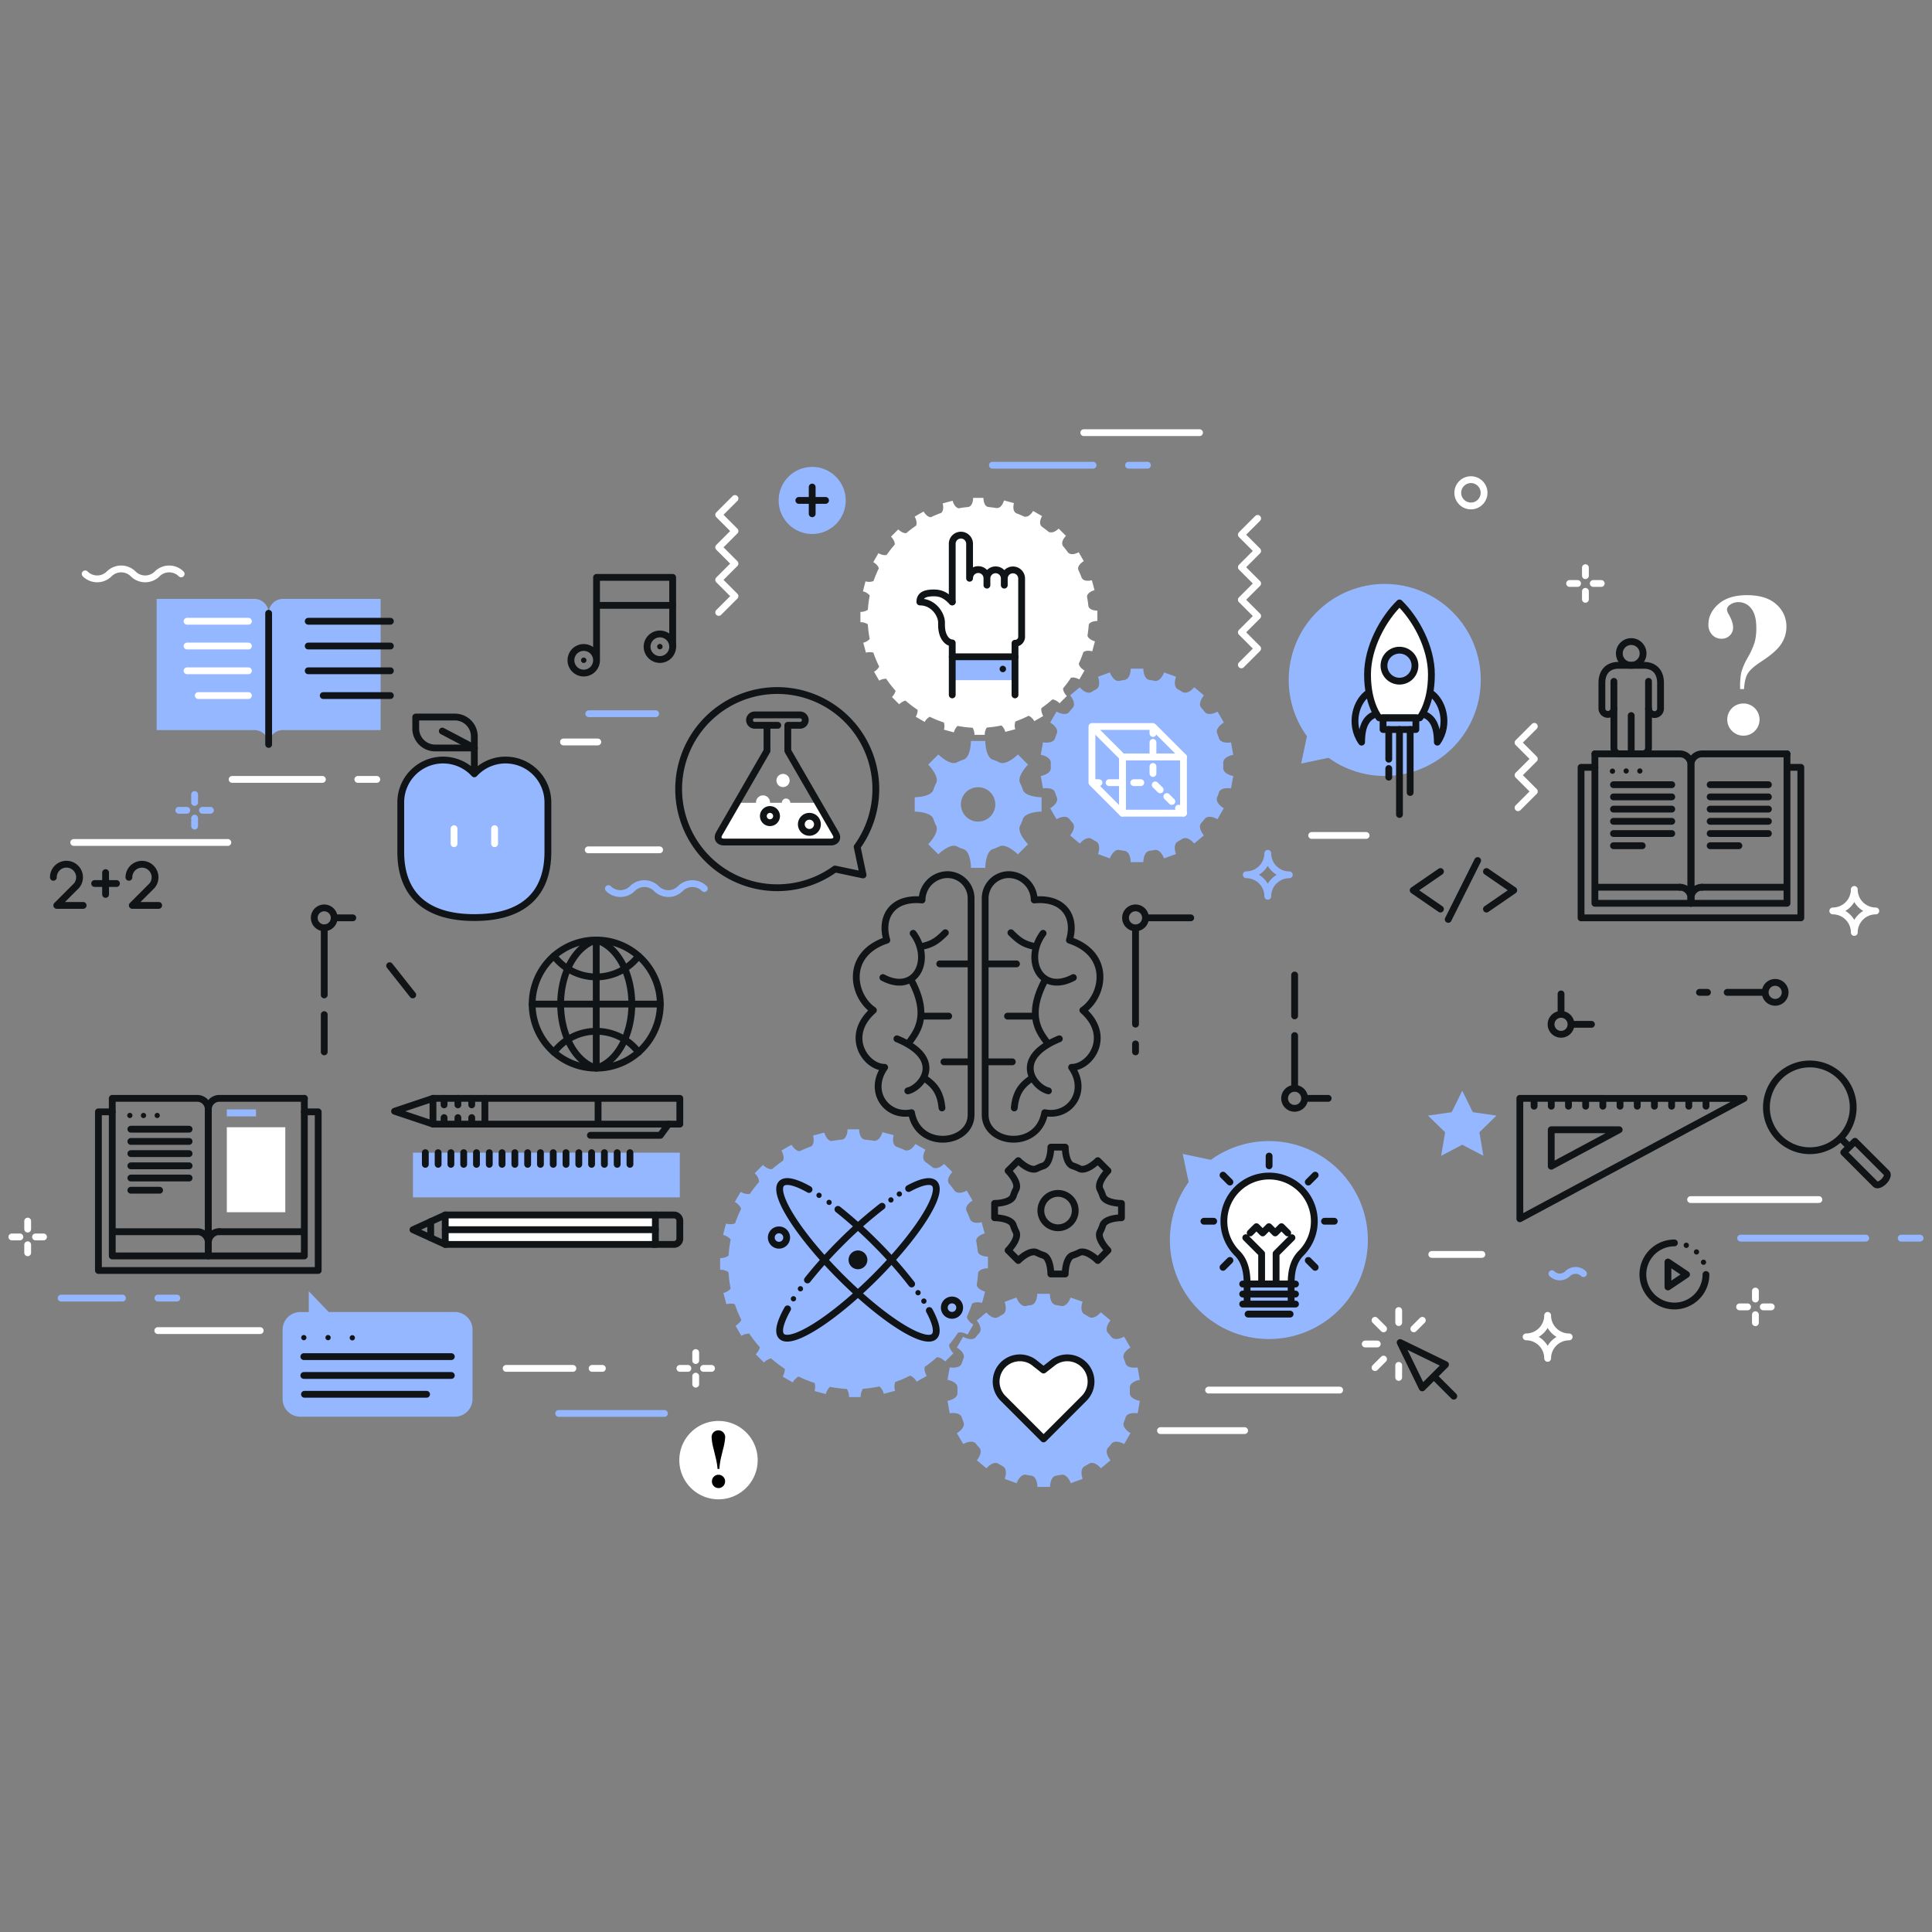 <svg xmlns="http://www.w3.org/2000/svg" width="390" height="390" fill="none"><rect width="100%" height="100%" fill="#808080" stroke="none"/><path stroke="#111416" stroke-linecap="round" stroke-linejoin="round" stroke-width="1.375" d="M231.234 185.279a2.014 2.014 0 1 1-4.028.008 2.014 2.014 0 0 1 4.028-.008ZM229.22 187.291v19.451M229.22 210.727v1.608M231.234 185.279h9.13M67.461 185.279a2.013 2.013 0 0 1-3.434 1.423 2.015 2.015 0 0 1-.436-2.193 2.013 2.013 0 0 1 3.87.77ZM65.45 187.291v13.546M65.45 204.818v7.517M78.653 194.941l4.664 5.896M67.46 185.279h3.755M358.342 202.332a2.013 2.013 0 0 1-1.973-2.404 2.008 2.008 0 0 1 2.743-1.466 2.018 2.018 0 0 1 1.242 1.858 2.012 2.012 0 0 1-2.012 2.012ZM356.327 200.32h-7.67M344.676 200.32h-1.613M313.105 206.775a2.013 2.013 0 0 1 3.435-1.423 2.012 2.012 0 1 1-3.435 1.423ZM315.117 204.763v-4.131M317.129 206.775h4.131M263.351 221.718a2.008 2.008 0 0 0-1.242-1.864 2.011 2.011 0 0 0-2.198.436 2.012 2.012 0 0 0 1.429 3.44 2.012 2.012 0 0 0 2.011-2.012ZM261.339 219.706V209.05M261.339 205.068v-8.248M263.351 221.718h4.758M344.37 257.27a6.361 6.361 0 0 1-3.932 5.879 6.358 6.358 0 0 1-6.936-1.38 6.37 6.37 0 0 1-1.381-6.937A6.364 6.364 0 0 1 338 250.9"/><path stroke="#111416" stroke-linecap="round" stroke-linejoin="round" stroke-width="1.375" d="M336.697 254.751v5.041l3.754-2.522-3.754-2.519Z"/><path fill="#111416" d="M342.986 252.723a.529.529 0 0 1-.899.373.525.525 0 0 1-.114-.574.522.522 0 0 1 .486-.325.519.519 0 0 1 .487.324.52.52 0 0 1 .04.202Zm1.417 2.077a.529.529 0 0 1-.63.516.518.518 0 0 1-.269-.144.519.519 0 0 1-.114-.573.523.523 0 0 1 .857-.17.528.528 0 0 1 .156.371Zm-3.478-3.425a.525.525 0 0 1-1.043.102.527.527 0 1 1 1.043-.102Z"/><path stroke="#111416" stroke-linecap="round" stroke-linejoin="round" stroke-width="1.375" d="M306.8 221.718v24.307l45.263-24.29-45.263-.017Zm6.337 13.699v-7.361h13.715l-13.715 7.361ZM309.677 221.718v1.583M313.147 221.718v1.583M316.618 221.718v1.583M320.086 221.718v1.583M323.558 221.718v1.583M327.028 221.718v1.583M330.499 221.718v1.583M333.967 221.718v1.583M337.438 221.718v1.583M340.909 221.718v1.583M344.38 221.718v1.583M170.973 145.226a19.9 19.9 0 0 0-29.933 2.045 19.91 19.91 0 0 0-1.708 21.385 19.905 19.905 0 0 0 29.23 6.769l5.658 1.193-1.193-5.668a19.901 19.901 0 0 0-2.054-25.724Z"/><path fill="#95B7FF" d="M242.011 264.449a19.98 19.98 0 0 0 34.047-12.537 19.982 19.982 0 0 0-31.626-17.782l-5.684-1.196 1.199 5.681a19.983 19.983 0 0 0 2.064 25.834Zm51.22-113.49a19.38 19.38 0 0 0 4.482-20.404 19.382 19.382 0 1 0-33.894 18.058l-1.161 5.525 5.525-1.164a19.384 19.384 0 0 0 25.048-2.015Z"/><path fill="#fff" d="m168.675 168.252-3.575-6.204h-5.571a.85.85 0 0 0-1.453-.602.85.85 0 0 0-.25.602h-2.385a1.424 1.424 0 0 0-.39-1.045 1.408 1.408 0 0 0-2.051 0 1.403 1.403 0 0 0-.39 1.045h-3.832l-3.575 6.204c-.546.949-.097 1.723.998 1.723h21.473c1.085 0 1.534-.774 1.001-1.723Z"/><path stroke="#111416" stroke-linecap="round" stroke-linejoin="round" stroke-width="1.375" d="M154.827 151.57v-5.158h-2.477a1.049 1.049 0 1 1 0-2.099h9.155c.279 0 .546.111.743.307a1.054 1.054 0 0 1 0 1.485 1.05 1.05 0 0 1-.743.307h-2.476v5.158l9.646 16.682c.549.949.101 1.723-.995 1.723h-21.489c-1.095 0-1.543-.774-.997-1.723l9.633-16.682ZM154.827 146.412h2.174"/><path stroke="#111416" stroke-linecap="round" stroke-linejoin="round" stroke-width="1.375" d="M161.76 166.4c0-.321.095-.636.273-.903a1.63 1.63 0 0 1 2.501-.246 1.623 1.623 0 0 1-1.149 2.774 1.627 1.627 0 0 1-1.625-1.625Zm-7.667-1.625a1.332 1.332 0 1 1 2.663 0 1.332 1.332 0 0 1-2.663 0Z"/><path fill="#fff" d="M158.015 158.883a1.33 1.33 0 1 0 0-2.658 1.33 1.33 0 0 0 0 2.658Z"/><path fill="#fff" stroke="#111416" stroke-linecap="round" stroke-linejoin="round" stroke-width="1.375" d="M260.63 259.2c0-2.44.407-4.618 2.009-6.22a9.126 9.126 0 1 0-12.903 0c1.603 1.602 2.009 3.78 2.009 6.22h8.885Z"/><path stroke="#111416" stroke-linecap="round" stroke-linejoin="round" stroke-width="1.375" d="M261.515 259.2h-10.663M261.515 261.222h-10.663M261.515 263.243h-10.663M251.738 263.243V259.2M260.631 263.243V259.2M254.674 253.048v6.152M254.674 253.048l-3.201-3.201M257.596 253.048v6.152M257.596 253.048l3.201-3.201M252.366 248.885l1.261-1.264 1.264 1.264 1.261-1.264 1.265 1.264 1.261-1.264 1.264 1.264M251.94 265.268h8.489M256.185 235.339v-1.973M267.368 246.526h1.976M245.001 246.526h-1.976M248.277 238.615l-1.397-1.394M264.092 238.615l1.397-1.394M264.092 254.433l1.397 1.397M248.277 254.433l-1.397 1.397"/><path fill="#fff" d="M352.053 139.1h-.777c-.053-1.114.017-2.23.212-3.328.31-1.063.754-2.083 1.319-3.036a16.129 16.129 0 0 0 1.401-3.107c.24-.945.349-1.92.325-2.895 0-1.779-.35-3.089-1.05-3.93A3.15 3.15 0 0 0 351 121.55a2.905 2.905 0 0 0-1.833.578 1.21 1.21 0 0 0-.388.395 1.21 1.21 0 0 0-.174.525c.05.357.18.698.38.998.575 1.024.861 1.898.861 2.616a2.189 2.189 0 0 1-.669 1.625 2.272 2.272 0 0 1-1.671.65 2.479 2.479 0 0 1-1.023-.195 2.483 2.483 0 0 1-.855-.595 2.876 2.876 0 0 1-.761-2.089c0-1.573.683-2.952 2.048-4.138 1.365-1.185 3.274-1.777 5.726-1.777 2.6 0 4.579.617 5.935 1.852a5.849 5.849 0 0 1 2.038 4.482 6.32 6.32 0 0 1-1.053 3.52c-.702 1.083-2.06 2.275-4.073 3.575-1.347.884-2.234 1.669-2.661 2.356-.427.687-.685 1.744-.774 3.172Zm-.162 2.909a3.25 3.25 0 1 1-.919 6.353 3.248 3.248 0 0 1-1.356-.828 3.162 3.162 0 0 1-.943-2.295 3.224 3.224 0 0 1 .952-2.291 3.229 3.229 0 0 1 2.298-.933l-.032-.006Z"/><path stroke="#111416" stroke-linecap="round" stroke-linejoin="round" stroke-width="1.375" d="m282.637 271.008 4.455 9.158 4.703-4.703-9.158-4.455ZM289.442 277.813l4.024 4.024"/><path stroke="#fff" stroke-linecap="round" stroke-linejoin="round" stroke-width="1.375" d="M282.344 266.978v-2.431M285.396 268.245l1.722-1.722M279.289 268.245l-1.723-1.722M278.021 271.3h-2.434M279.289 274.352l-1.723 1.722M282.344 275.62v2.434"/><path stroke="#111416" stroke-linecap="round" stroke-linejoin="round" stroke-width="1.375" d="M288.639 139.795c2.548 1.495 4.112 6.338 1.505 10.02 0-3.682-1.232-5.2-3.009-5.704m-10.768-4.316c-2.551 1.495-4.111 6.338-1.508 10.02 0-3.682 1.232-5.2 3.013-5.704"/><path fill="#fff" stroke="#111416" stroke-linecap="round" stroke-linejoin="round" stroke-width="1.375" d="M282.503 121.712c-3.25 3.166-6.451 8.892-6.451 14.46 0 6.022 2.356 8.736 2.356 8.736h8.19s2.353-2.714 2.353-8.736c0-5.568-3.185-11.294-6.448-14.46Z"/><path fill="#95B7FF" stroke="#111416" stroke-linecap="round" stroke-linejoin="round" stroke-width="1.375" d="M279.377 134.374a3.126 3.126 0 1 1 6.252 0 3.126 3.126 0 0 1-6.252 0Z"/><path stroke="#111416" stroke-linecap="round" stroke-linejoin="round" stroke-width="1.375" d="M285.815 144.908h-6.624v2.353h6.624v-2.353Z"/><path stroke="#111416" stroke-linecap="round" stroke-width="1.375" d="M280.342 153.254v-5.993M280.342 156.884v-1.749M282.503 164.417v-17.156M284.661 159.978v-12.717"/><path stroke="#111416" stroke-linecap="round" stroke-linejoin="round" stroke-width="1.375" d="M10.774 177.096a2.64 2.64 0 0 1 2.285-2.623 2.652 2.652 0 0 1 2.904 1.914 2.644 2.644 0 0 1-.505 2.383l-3.998 3.997h5.324m9.24-5.671a2.638 2.638 0 1 1 4.68 1.674l-3.998 3.997h5.323M21.314 180.55v-4.4M19.11 178.35h4.404"/><path fill="#95B7FF" d="m295.175 231.078-4.267 2.243.815-4.752-3.454-3.367 4.774-.692 2.132-4.326 2.135 4.326 4.771.692-3.451 3.367.815 4.752-4.27-2.243Z"/><path stroke="#111416" stroke-linecap="round" stroke-linejoin="round" stroke-width="1.375" d="m372.187 232.641 6.409 6.409c.325.325 1.066.056 1.69-.568.624-.624.881-1.382.569-1.69l-6.409-6.409-2.259 2.258Zm-13.039-2.918a8.753 8.753 0 0 1 6.19-14.948 8.758 8.758 0 0 1 8.586 10.465 8.75 8.75 0 0 1-2.397 4.483 8.744 8.744 0 0 1-9.54 1.899 8.744 8.744 0 0 1-2.839-1.899ZM373.318 231.51l-1.791-1.787M292.345 185.591l5.941-11.879M290.777 183.508l-5.508-3.79 5.508-3.789M300.06 175.929l5.512 3.789-5.512 3.79M117.836 135.866a2.583 2.583 0 1 0 0-5.167 2.583 2.583 0 0 0 0 5.167ZM120.419 133.283v-16.731M135.788 116.552h-15.369v5.648h15.369v-5.648Z"/><path fill="#111416" d="M117.835 133.828a.545.545 0 1 0 .001-1.09.545.545 0 0 0-.001 1.09Z"/><path stroke="#111416" stroke-linecap="round" stroke-linejoin="round" stroke-width="1.375" d="M130.621 130.53a2.585 2.585 0 0 1 5.119-.482 2.585 2.585 0 0 1-2.535 3.082 2.6 2.6 0 0 1-2.584-2.6Z"/><path fill="#111416" d="M133.205 131.076a.546.546 0 1 0 0-1.092.546.546 0 0 0 0 1.092Z"/><path stroke="#111416" stroke-linecap="round" stroke-linejoin="round" stroke-width="1.375" d="M135.788 130.53v-8.327"/><path fill="#95B7FF" d="M110.598 161.977v9.99c0 8.626-5.112 13.257-14.85 13.257-9.736 0-14.849-4.631-14.849-13.257v-9.99a8.54 8.54 0 0 1 14.85-5.769 8.538 8.538 0 0 1 13.36.939 8.544 8.544 0 0 1 1.489 4.83Z"/><path stroke="#111416" stroke-linecap="round" stroke-linejoin="round" stroke-width="1.375" d="M110.598 161.977v9.99c0 8.626-5.112 13.257-14.85 13.257-9.736 0-14.849-4.631-14.849-13.257v-9.99a8.54 8.54 0 0 1 14.85-5.769 8.538 8.538 0 0 1 13.36.939 8.544 8.544 0 0 1 1.489 4.83ZM95.748 156.208v-5.22"/><path stroke="#fff" stroke-linecap="round" stroke-linejoin="round" stroke-width="1.375" d="M99.84 167.281v3.035M91.653 167.281v3.035"/><path stroke="#111416" stroke-linecap="round" stroke-linejoin="round" stroke-width="1.375" d="M91.82 144.742a3.936 3.936 0 0 1 2.778 1.149 3.914 3.914 0 0 1 1.15 2.777v2.32h-7.897a3.93 3.93 0 0 1-3.93-3.926v-2.32h7.898Z"/><path stroke="#111416" stroke-linecap="round" stroke-width="1.375" d="m89.281 147.573 6.468 3.415"/><path fill="#95B7FF" d="M57.115 120.9h19.721v26.478h-19.72a2.887 2.887 0 0 0-2.886 2.886v-26.468a2.882 2.882 0 0 1 2.886-2.896Z"/><path fill="#95B7FF" d="M51.35 120.9H31.623v26.478H51.35a2.89 2.89 0 0 1 2.886 2.886v-26.468a2.892 2.892 0 0 0-.841-2.047 2.876 2.876 0 0 0-2.045-.849Z"/><path stroke="#111416" stroke-linecap="round" stroke-width="1.375" d="M54.23 123.796v26.481M78.807 125.408H62.219M78.807 130.409H62.219M78.807 135.408H62.219M78.806 140.41H65.247"/><path stroke="#fff" stroke-linecap="round" stroke-width="1.375" d="M50.151 125.408H37.759M50.151 130.409H37.759M50.151 135.408H37.759M50.151 140.41H40.024"/><path fill="#95B7FF" d="M163.95 94.25a6.77 6.77 0 0 1 1.325 13.409 6.761 6.761 0 0 1-3.912-.385 6.762 6.762 0 0 1-4.179-6.254 6.769 6.769 0 0 1 6.766-6.77Z"/><path stroke="#111416" stroke-linecap="round" stroke-linejoin="round" stroke-width="1.375" d="M163.95 103.714v-5.398M161.252 101.013h5.398"/><path fill="#fff" d="M145.038 302.659a7.91 7.91 0 1 0 .001-15.82 7.91 7.91 0 0 0-.001 15.82Z"/><path fill="#000" d="M145.213 296.53h-.364a13.37 13.37 0 0 0-.377-2.275l-.429-1.791a11.174 11.174 0 0 1-.393-2.304 1.38 1.38 0 0 1 .377-1.017c.194-.196.442-.33.713-.383a1.376 1.376 0 0 1 1.426.6c.15.231.228.502.224.777-.061.79-.2 1.571-.413 2.334l-.436 1.79a15.24 15.24 0 0 0-.328 2.269Zm-.172 1.17a1.282 1.282 0 0 1 .942.393 1.29 1.29 0 0 1 .39.956 1.349 1.349 0 0 1-.821 1.236 1.36 1.36 0 0 1-1.022.004 1.263 1.263 0 0 1-.428-.295 1.295 1.295 0 0 1-.39-.945 1.312 1.312 0 0 1 .383-.953 1.272 1.272 0 0 1 .946-.396Z"/><path fill="#95B7FF" d="M199.423 256.016v-2.35c-.65 0-1.823-.208-2.047-.998a25.249 25.249 0 0 0-.325-2.213c.035-.803 1.095-1.3 1.716-1.466l-.608-2.275c-.673.182-1.973.283-2.308-.585l.059.211a26.803 26.803 0 0 0-.839-1.982l.033.055c-.38-.851.614-1.7 1.219-2.047l-1.177-2.035c-.604.348-1.833.783-2.382.029l.299.524a24.361 24.361 0 0 0-1.817-2.331l.348.345c-.585-.722.156-1.801.65-2.295l-1.661-1.66c-.494.494-1.57 1.231-2.294.65l.598.598a25.521 25.521 0 0 0-2.49-1.931l.384.224c-.754-.549-.325-1.781.032-2.385l-2.034-1.173c-.351.601-1.196 1.595-2.048 1.218l.559.325a25.666 25.666 0 0 0-2.6-1.082l.293.078c-.871-.325-.767-1.625-.585-2.311l-2.275-.607c-.179.672-.741 1.849-1.661 1.706l.445.12a23.819 23.819 0 0 0-2.376-.325h.069c-.927-.097-1.164-1.381-1.164-2.08h-2.353c0 .699-.237 1.979-1.163 2.08h.055c-.725.065-1.44.163-2.145.286-.783-.065-1.264-1.098-1.43-1.713l-2.275.611c.162.602.26 1.703-.341 2.168-.804.286-1.587.611-2.35.975-.709 0-1.362-.79-1.658-1.3l-2.034 1.177c.292.503.65 1.449.305 2.067a24.554 24.554 0 0 0-2.197 1.686c-.666.101-1.439-.455-1.836-.848l-1.661 1.661c.394.39.936 1.15.852 1.81a24.892 24.892 0 0 0-1.82 2.347c-.608.188-1.42-.124-1.879-.387l-1.173 2.034c.449.26 1.118.8 1.271 1.411-.466.94-.871 1.91-1.212 2.902-.54.283-1.349.195-1.833.065l-.608 2.275c.478.127 1.212.452 1.544.956a25.375 25.375 0 0 0-.426 3.25 2.932 2.932 0 0 1-1.7.487v2.35a2.922 2.922 0 0 1 1.69.481c.071 1.123.215 2.24.432 3.344a2.99 2.99 0 0 1-1.469.855l.608 2.275a3.027 3.027 0 0 1 1.703 0 24.49 24.49 0 0 0 1.32 3.178 3.036 3.036 0 0 1-1.18 1.167l1.176 2.035a3.071 3.071 0 0 1 1.606-.439c.647.967 1.36 1.888 2.135 2.756a3.112 3.112 0 0 1-.835 1.407l1.661 1.664a3.04 3.04 0 0 1 1.43-.838 25.283 25.283 0 0 0 2.782 2.115 3.099 3.099 0 0 1-.442 1.567l2.034 1.176a3.084 3.084 0 0 1 1.18-1.186c1.051.51 2.137.944 3.25 1.3a3.07 3.07 0 0 1-.02 1.625l2.275.608a3.043 3.043 0 0 1 .836-1.456 25.22 25.22 0 0 0 3.409.435c.295.49.445 1.054.432 1.625h2.35a2.96 2.96 0 0 1 .461-1.664 24.8 24.8 0 0 0 3.345-.474c.429.399.732.915.871 1.485l2.275-.608a2.861 2.861 0 0 1 .035-1.774 24.965 24.965 0 0 0 3.016-1.3 2.877 2.877 0 0 1 1.3 1.235l2.035-1.173c-.254-.442-.553-1.216-.403-1.814a25.217 25.217 0 0 0 2.47-1.95c.621 0 1.3.501 1.657.861l1.664-1.66c-.38-.381-.903-1.105-.858-1.749a24.561 24.561 0 0 0 1.781-2.395c.615-.218 1.456.104 1.924.374l1.174-2.035c-.488-.283-1.235-.897-1.3-1.57a25.31 25.31 0 0 0 1.036-2.6c.52-.438 1.486-.344 2.035-.198l.608-2.275c-.585-.156-1.547-.601-1.7-1.319.141-.839.24-1.684.296-2.532.315-.679 1.365-.861 1.969-.861Z"/><path fill="#fff" d="M221.523 125.349v-2.08c-.578 0-1.625-.185-1.813-.884-.065-.65-.163-1.3-.286-1.95.032-.712.975-1.154 1.521-1.3l-.536-2.008c-.598.159-1.749.25-2.048-.52l.052.188a18.028 18.028 0 0 0-.744-1.755l.029.049c-.325-.754.543-1.505 1.079-1.814l-1.027-1.8c-.536.305-1.625.692-2.109.026l.266.461a22.687 22.687 0 0 0-1.608-2.06l.305.305c-.517-.65.137-1.595.575-2.031l-1.472-1.472c-.435.439-1.388 1.092-2.031.575l.53.527a23.15 23.15 0 0 0-2.204-1.707l.325.195c-.669-.484-.283-1.573.026-2.109l-1.8-1.04c-.325.533-1.06 1.414-1.814 1.079l.497.286a22.729 22.729 0 0 0-2.297-.975l.256.072c-.77-.299-.679-1.453-.52-2.048l-2.008-.539c-.159.598-.65 1.625-1.472 1.511l.396.104a23.428 23.428 0 0 0-2.103-.289h.062c-.822-.085-1.033-1.226-1.033-1.84h-2.08c0 .614-.212 1.752-1.031 1.84h.056c-.65.058-1.274.143-1.898.253-.693-.058-1.122-.975-1.268-1.518l-2.008.54c.143.533.227 1.508-.306 1.921-.706.251-1.4.539-2.077.861-.63 0-1.209-.699-1.469-1.151l-1.8 1.04c.257.449.569 1.3.27 1.83-.677.461-1.328.959-1.95 1.492-.589.091-1.274-.4-1.625-.751l-1.473 1.469c.348.348.829 1.021.754 1.606a22.292 22.292 0 0 0-1.625 2.076c-.539.166-1.257-.11-1.664-.344l-1.04 1.804c.4.23.975.705 1.125 1.248-.411.832-.77 1.69-1.073 2.567a2.469 2.469 0 0 1-1.625.059l-.51 2.021a2.503 2.503 0 0 1 1.368.848 22.565 22.565 0 0 0-.377 2.87c-.444.297-.97.448-1.504.432v2.08a2.609 2.609 0 0 1 1.498.426c.06.995.187 1.984.38 2.961a2.64 2.64 0 0 1-1.3.757l.54 2.009a2.654 2.654 0 0 1 1.504 0c.325.964.716 1.904 1.17 2.814a2.712 2.712 0 0 1-1.043 1.034l1.04 1.8a2.68 2.68 0 0 1 1.42-.387 22.735 22.735 0 0 0 1.889 2.438 2.72 2.72 0 0 1-.738 1.245l1.469 1.472a2.734 2.734 0 0 1 1.267-.741c.777.68 1.6 1.306 2.464 1.872a2.75 2.75 0 0 1-.393 1.388l1.8 1.04a2.735 2.735 0 0 1 1.027-1.04 21.9 21.9 0 0 0 2.867 1.16c.13.474.13.975 0 1.449l2.008.54a2.67 2.67 0 0 1 .741-1.3c1 .192 2.012.315 3.029.367.259.433.391.93.38 1.433h2.08c-.013-.52.13-1.033.41-1.472a22.237 22.237 0 0 0 2.961-.419c.381.347.65.8.773 1.3l2.009-.54a2.542 2.542 0 0 1 .032-1.569 21.347 21.347 0 0 0 2.668-1.154c.49.234.893.617 1.151 1.095l1.8-1.04c-.224-.39-.49-1.076-.357-1.605a22.584 22.584 0 0 0 2.184-1.729c.552 0 1.15.442 1.469.763l1.472-1.472c-.325-.325-.799-.975-.757-1.547a22.33 22.33 0 0 0 1.576-2.119c.543-.192 1.3.091 1.7.325l1.04-1.8c-.432-.251-1.092-.793-1.147-1.388.349-.753.655-1.526.916-2.314.462-.387 1.3-.306 1.801-.176l.539-2.008c-.517-.14-1.371-.533-1.505-1.167.126-.742.214-1.491.264-2.242.273-.55 1.215-.709 1.738-.709Z"/><path fill="#95B7FF" d="M228.075 281.154v-.985c-.071-1.01 1.261-1.511 2.009-1.625l-.446-2.518c-.747.133-2.171.12-2.45-.858-.101-.325-.215-.615-.325-.914-.413-.926.669-1.852 1.326-2.229l-1.281-2.217c-.65.381-1.995.855-2.6.033a16.4 16.4 0 0 0-.627-.751c-.705-.728 0-1.95.481-2.548l-1.95-1.644c-.487.581-1.583 1.485-2.424.916-.28-.172-.563-.325-.855-.494-.891-.455-.65-1.843-.4-2.551l-2.408-.845c-.257.705-.975 1.911-1.95 1.696-.325-.065-.65-.12-.975-.169-1.011-.107-1.271-1.504-1.271-2.275h-2.558c0 .761-.256 2.158-1.267 2.275-.325.049-.65.104-.975.173-.975.211-1.677-.995-1.95-1.7l-2.379.874c.257.709.487 2.093-.4 2.551-.289.156-.575.325-.855.494-.841.569-1.95-.325-2.427-.916l-1.95 1.644c.487.582 1.186 1.82.481 2.548-.218.244-.426.498-.631.751-.598.822-1.95.348-2.6-.032l-1.261 2.187c.65.377 1.739 1.3 1.326 2.229-.12.303-.231.605-.325.914-.279.975-1.7.975-2.447.854l-.445 2.519c.747.133 2.08.631 2.008 1.625v.985c.072 1.011-1.261 1.511-2.008 1.625l.445 2.519c.747-.134 2.168-.117 2.447.858.101.305.211.611.325.91.413.929-.669 1.852-1.326 2.232l1.277 2.214c.65-.381 1.999-.855 2.6-.033.205.257.413.507.631.751.705.731 0 1.969-.481 2.551l1.95 1.625c.487-.582 1.586-1.485 2.428-.916.279.175.565.341.858.497.884.458.65 1.843.396 2.548l2.402.874c.257-.705.975-1.911 1.95-1.696.325.065.65.123.975.169 1.011.104 1.267 1.504 1.267 2.275h2.558c0-.758.26-2.158 1.271-2.275.325-.049.65-.104.975-.169.975-.212 1.677.975 1.934 1.696l2.401-.874c-.256-.709-.487-2.093.4-2.548.289-.159.575-.325.855-.497.842-.569 1.95.325 2.424.916l1.95-1.625c-.487-.582-1.186-1.82-.481-2.551.218-.244.426-.494.628-.751.598-.822 1.95-.348 2.6.033l1.28-2.214c-.65-.38-1.739-1.3-1.326-2.232.117-.299.231-.605.325-.91.28-.975 1.703-.975 2.451-.858l.445-2.519c-.764-.111-2.096-.611-2.025-1.622Zm18.86-126.155v-.982c-.072-1.014 1.261-1.511 2.008-1.644l-.442-2.516c-.75.13-2.171.117-2.45-.858a20.386 20.386 0 0 0-.325-.91c-.413-.926.669-1.849 1.329-2.229l-1.28-2.213c-.65.377-1.999.851-2.6.029a17.514 17.514 0 0 0-.631-.751c-.705-.728 0-1.95.484-2.548l-1.95-1.644c-.487.581-1.586 1.485-2.427.919-.28-.172-.563-.325-.852-.494-.89-.455-.65-1.842-.4-2.551l-2.405-.874c-.256.708-.975 1.911-1.95 1.7-.325-.069-.65-.124-.975-.173-1.007-.107-1.267-1.504-1.267-2.275h-2.558c0 .758-.26 2.155-1.271 2.275-.325.049-.65.104-.975.173-.975.211-1.68-.975-1.95-1.7l-2.401.877c.256.706.487 2.093-.4 2.548-.289.156-.575.325-.855.494-.842.569-1.95-.325-2.428-.919l-1.95 1.644c.488.582 1.19 1.82.485 2.548-.215.244-.426.494-.628.751-.598.819-1.95.344-2.6-.033l-1.28 2.214c.65.38 1.739 1.3 1.326 2.229-.117.299-.228.601-.325.91-.28.975-1.703.975-2.451.858l-.445 2.516c.751.133 2.08.63 2.012 1.644v.982c.068 1.014-1.261 1.511-2.012 1.644l.445 2.519c.748-.133 2.171-.12 2.451.855.104.308.214.611.325.91.413.926-.666 1.849-1.326 2.229l1.28 2.213c.65-.377 1.999-.851 2.6-.029.202.257.413.507.628.751.705.731 0 1.969-.485 2.551l1.95 1.645c.488-.582 1.586-1.489 2.428-.92.282.173.568.339.858.497.884.458.65 1.84.397 2.545l2.401.877c.257-.708.975-1.914 1.95-1.699.325.068.65.123.975.172 1.011.107 1.271 1.505 1.271 2.275h2.558c0-.761.26-2.158 1.267-2.275.325-.049.65-.104.975-.172.975-.212 1.677.994 1.934 1.696l2.405-.874c-.26-.705-.491-2.093.4-2.548.289-.156.572-.325.855-.497.841-.569 1.95.325 2.427.919l1.95-1.644c-.49-.582-1.189-1.82-.484-2.551.218-.244.426-.494.631-.751.594-.819 1.95-.345 2.6.032l1.277-2.213c-.65-.38-1.739-1.3-1.326-2.229.117-.299.227-.602.325-.91.279-.975 1.7-.975 2.45-.855l.462-2.509c-.754-.14-2.087-.65-2.015-1.651Z"/><path stroke="#111416" stroke-linecap="round" stroke-linejoin="round" stroke-width="1.375" d="M226.386 245.823v-2.902c-.992 0-3.458-.276-3.793-1.573a10.148 10.148 0 0 0-.501-1.206c-.679-1.157.871-3.094 1.57-3.796l-2.054-2.054c-.699.702-2.639 2.253-3.796 1.57a9.142 9.142 0 0 0-1.206-.5c-1.3-.325-1.573-2.805-1.573-3.793h-2.902c0 .975-.276 3.455-1.576 3.793a9.716 9.716 0 0 0-1.209.497c-1.16.682-3.097-.868-3.796-1.57l-2.054 2.054c.699.702 2.249 2.639 1.57 3.796-.194.39-.362.793-.501 1.206-.325 1.3-2.801 1.573-3.793 1.573v2.902c.992 0 3.458.276 3.796 1.576.139.413.305.816.498 1.206.679 1.157-.871 3.094-1.57 3.796l2.054 2.051c.699-.699 2.636-2.249 3.796-1.57.389.196.792.363 1.206.501 1.3.325 1.573 2.804 1.573 3.792h2.902c0-.975.276-3.454 1.576-3.792.414-.14.818-.307 1.209-.501 1.157-.679 3.097.871 3.796 1.57l2.054-2.051c-.699-.702-2.249-2.639-1.57-3.796.192-.392.36-.796.501-1.209.335-1.293 2.801-1.57 3.793-1.57Zm-12.805 2.019a3.475 3.475 0 0 1-3.207-2.144 3.474 3.474 0 0 1 2.532-4.732 3.467 3.467 0 0 1 3.562 1.479 3.474 3.474 0 0 1-.433 4.382 3.466 3.466 0 0 1-2.454 1.015Z"/><path fill="#95B7FF" d="M210.249 163.832v-2.902c-.975 0-3.455-.276-3.793-1.576a9.294 9.294 0 0 0-.5-1.209c-.679-1.157.871-3.094 1.569-3.793l-2.05-2.054c-.702.699-2.639 2.249-3.796 1.57a9.697 9.697 0 0 0-1.206-.501c-1.3-.325-1.573-2.801-1.573-3.792h-2.905c0 .991-.274 3.454-1.574 3.792-.412.14-.815.307-1.205.501-1.157.679-3.097-.871-3.796-1.57l-2.051 2.054c.699.699 2.249 2.636 1.57 3.793a9.442 9.442 0 0 0-.501 1.209c-.325 1.3-2.804 1.576-3.792 1.576v2.902c.975 0 3.458.277 3.796 1.573.137.414.305.817.5 1.206.679 1.157-.871 3.097-1.57 3.796l2.051 2.054c.702-.702 2.639-2.249 3.796-1.57.391.193.795.36 1.209.498 1.3.325 1.573 2.804 1.573 3.796h2.899c0-.975.273-3.458 1.573-3.796a9.53 9.53 0 0 0 1.206-.498c1.157-.682 3.094.868 3.796 1.57l2.05-2.054c-.698-.699-2.248-2.639-1.569-3.796.195-.389.362-.792.5-1.206.338-1.28 2.805-1.573 3.793-1.573Zm-12.802 2.019a3.477 3.477 0 0 1-3.209-2.141 3.475 3.475 0 0 1 .75-3.784 3.477 3.477 0 0 1 3.784-.753 3.47 3.47 0 0 1 1.128 5.66 3.474 3.474 0 0 1-2.453 1.018Z"/><path stroke="#fff" stroke-linecap="round" stroke-linejoin="round" stroke-width="1.375" d="M238.901 152.815H226.58v11.333h12.321v-11.333Z"/><path stroke="#fff" stroke-linecap="round" stroke-linejoin="round" stroke-width="1.375" d="m226.581 164.148-6.159-6.159v-11.336l6.159 6.162v11.333ZM238.901 152.815h-12.32l-6.159-6.162h12.321l6.158 6.162ZM238.902 164.148l-1.005-1.005M236.551 161.798l-1.004-1.004M234.202 159.448l-1.005-1.004M221.842 157.989h-1.42M230.283 157.989h-1.421M232.742 148.073v-1.42M232.742 156.136v-1.42M232.742 152.815v-2.964M226.581 157.989h-2.691"/><path stroke="#111416" stroke-linecap="round" stroke-linejoin="round" stroke-width="1.375" d="M183.417 239.918c2.528-1.368 4.407-1.8 5.2-1.017 1.917 1.914-3.435 10.371-11.95 18.886-8.515 8.515-16.982 13.864-18.896 11.963-.819-.819-.309-2.834 1.212-5.541m4.011-5.834a87.835 87.835 0 0 1 6.727-7.507 86.028 86.028 0 0 1 8.337-7.371"/><path fill="#111416" d="M181.897 240.627a.537.537 0 0 1 .141.596.545.545 0 0 1-.513.335.545.545 0 0 1-.382-.181.533.533 0 0 1 .754-.75Zm-1.674 1.215a.538.538 0 0 1 .117.582.533.533 0 1 1-.117-.582Zm-18.268 17.937a.535.535 0 0 1 .113.577.526.526 0 0 1-.489.326.532.532 0 0 1-.489-.326.526.526 0 0 1 .114-.577.525.525 0 0 1 .578-.115.529.529 0 0 1 .173.115Zm-1.404 2.021a.535.535 0 0 1-.377.91.53.53 0 0 1-.377-.91.534.534 0 0 1 .754 0Z"/><path stroke="#111416" stroke-linecap="round" stroke-linejoin="round" stroke-width="1.375" d="M187.593 264.55c1.365 2.528 1.797 4.407 1.014 5.2-1.914 1.914-10.371-3.435-18.886-11.95-8.515-8.515-13.864-16.975-11.95-18.899.819-.819 2.837-.325 5.545 1.209m5.833 4.014a87.36 87.36 0 0 1 7.508 6.727 85.135 85.135 0 0 1 7.371 8.336"/><path fill="#111416" d="M186.875 263.026a.528.528 0 0 1-.58.115.528.528 0 0 1-.329-.492.53.53 0 0 1 .909-.377.521.521 0 0 1 .157.377.53.53 0 0 1-.157.377Zm-1.209-1.674a.532.532 0 1 1-.577-.883.526.526 0 0 1 .423-.012.538.538 0 0 1 .335.512.54.54 0 0 1-.181.383ZM167.733 243.1a.534.534 0 0 1-.754-.754.542.542 0 0 1 .754 0 .521.521 0 0 1 .156.377.532.532 0 0 1-.156.377Zm-2.025-1.433a.534.534 0 0 1-.577.114.54.54 0 0 1-.326-.49.532.532 0 0 1 .326-.489.526.526 0 0 1 .577.114.534.534 0 0 1 0 .751Zm5.59 12.652a1.89 1.89 0 0 1 1.171-1.751 1.89 1.89 0 0 1 2.065.412 1.902 1.902 0 0 1 .409 2.066 1.9 1.9 0 0 1-2.478 1.023 1.885 1.885 0 0 1-1.167-1.75Z"/><path stroke="#111416" stroke-linecap="round" stroke-linejoin="round" stroke-width="1.375" d="M158.799 249.823a1.55 1.55 0 1 0-3.1-.014 1.55 1.55 0 0 0 3.1.014ZM192.172 265.518a1.55 1.55 0 1 0 0-3.102 1.55 1.55 0 0 0 0 3.102Z"/><path fill="#fff" stroke="#111416" stroke-linecap="round" stroke-linejoin="round" stroke-width="1.375" d="M212.674 274.979a4.796 4.796 0 0 1 6.175 7.293l-8.19 8.19-8.184-8.19a4.796 4.796 0 0 1 6.175-7.293l2.002 1.583 2.022-1.583Z"/><path fill="#95B7FF" d="M204.893 132.58h-12.671v4.723h12.671v-4.723Z"/><path stroke="#111416" stroke-linecap="round" stroke-linejoin="round" stroke-width="1.375" d="M202.729 116.721a1.753 1.753 0 0 0-3.504 0v1.397m3.504-1.397v1.397m0-1.397a1.748 1.748 0 0 1 1.75-1.677 1.753 1.753 0 0 1 1.75 1.677v11.768a1.303 1.303 0 0 1-.813 1.265 1.3 1.3 0 0 1-.523.093v2.734m-12.672-11.076V109.85a1.76 1.76 0 0 1 .485-1.287 1.754 1.754 0 0 1 2.531 0 1.76 1.76 0 0 1 .485 1.287v6.88a1.748 1.748 0 0 1 1.751-1.751 1.749 1.749 0 0 1 1.752 1.751"/><path stroke="#111416" stroke-linecap="round" stroke-linejoin="round" stroke-width="1.375" d="M192.222 140.276v-7.696h12.671v7.696"/><path fill="#111416" d="M201.783 135.044a.656.656 0 0 1 .401-.601.654.654 0 0 1 .709.141.65.65 0 1 1-1.11.46Z"/><path stroke="#111416" stroke-linecap="round" stroke-linejoin="round" stroke-width="1.375" d="M192.221 132.58v-2.801c-.906 0-2.161-1.118-2.161-3.575v-.553c0-1.569-1.563-4.137-4.374-4.137 0-1.404 1.04-1.833 2.873-1.833 1.833 0 2.772.936 3.662 1.827"/><path fill="#95B7FF" d="M95.384 282.392v-13.975a3.577 3.577 0 0 0-3.575-3.575H66.35l-4.017-4.192v4.202h-1.713a3.577 3.577 0 0 0-3.575 3.575v13.975a3.575 3.575 0 0 0 3.575 3.575h31.2a3.567 3.567 0 0 0 2.525-1.054 3.579 3.579 0 0 0 1.04-2.531Z"/><path stroke="#111416" stroke-linecap="round" stroke-linejoin="round" stroke-width="1.375" d="M86.112 281.457H61.459M91.108 277.654H61.33M91.108 273.851H61.33"/><path fill="#111416" d="M61.858 270.016a.527.527 0 1 1-1.055 0 .527.527 0 0 1 1.055 0Zm4.894 0a.527.527 0 1 1-1.055 0 .527.527 0 0 1 1.055 0Zm4.898 0a.53.53 0 1 1-1.058.008.53.53 0 0 1 1.058-.008Z"/><path stroke="#111416" stroke-linecap="round" stroke-linejoin="round" stroke-width="1.375" d="M183.258 220.204c2.883-.68 7.514-6.5-2.2-10.508m5.385 7.836c1.843 1.258 3.37 2.561 3.708 6.12m-6.877-12.87c1.567-2.217 4.729-5.509.55-13.137m.507-9.246c3.968 5.356.49 12.444-6.107 8.934m7.481-6.197c2.298-.478 3.25-.975 5.126-2.851m-4.706-6.61a5.2 5.2 0 0 1 5.118-5.119 4.789 4.789 0 0 1 4.42 2.953c.241.581.364 1.203.364 1.831v43.654c0 6.139-10.679 7.244-12.025-.383-5.083 1.017-8.84-4.313-5.421-9.152-3.815 0-8.212-6.309-2.275-11.525-4.322-2.967-5.762-11.355 2.711-14.15-1.378-4.576 1.014-8.704 7.108-8.109ZM196.027 194.571h-6.328M191.506 205.12h-5.632M196.027 214.344h-5.479M211.634 220.204c-2.879-.68-7.511-6.5 2.204-10.508m-5.386 7.836c-1.842 1.258-3.37 2.561-3.708 6.12m6.874-12.87c-1.563-2.217-4.726-5.509-.546-13.137m-.51-9.246c-3.965 5.356-.491 12.444 6.11 8.934m-7.485-6.197c-2.295-.478-3.25-.975-5.122-2.851m4.706-6.61a5.197 5.197 0 0 0-1.523-3.596 5.197 5.197 0 0 0-3.596-1.523 4.796 4.796 0 0 0-3.383 1.401 4.796 4.796 0 0 0-1.401 3.383v43.654c0 6.139 10.68 7.244 12.025-.383 5.083 1.017 8.84-4.313 5.421-9.152 3.812 0 8.213-6.309 2.275-11.525 4.323-2.967 5.762-11.355-2.714-14.15 1.382-4.576-1.01-8.704-7.104-8.109ZM198.868 194.571h6.328M203.385 205.12h5.635M198.868 214.344h5.48M120.357 215.621c-4.381-1.316-7.182-6.916-7.182-12.932 0-6.015 2.801-11.615 7.182-12.931m0 25.863c4.385-1.316 7.186-6.916 7.186-12.932 0-6.015-2.801-11.615-7.186-12.931M120.357 189.758v25.863M107.426 202.689h25.863"/><path stroke="#111416" stroke-linecap="round" stroke-linejoin="round" stroke-width="1.375" d="M128.898 192.982a10.749 10.749 0 0 1-17.079 0m17.079 19.418a10.749 10.749 0 0 0-17.079 0"/><path stroke="#111416" stroke-linecap="round" stroke-linejoin="round" stroke-width="1.375" d="M107.426 202.689a12.932 12.932 0 1 1 25.864 0 12.932 12.932 0 0 1-25.864 0ZM137.232 221.718h-16.501v5.197h16.501v-5.197ZM120.728 221.718H87.402v5.197h33.326v-5.197Z"/><path stroke="#111416" stroke-linecap="round" stroke-linejoin="round" stroke-width="1.375" d="m87.403 221.718-7.755 2.6 7.758 2.597M97.884 221.718v5.197M134.956 226.915l-1.657 2.265h-14.118M89.644 223.031v-1.313M92.436 223.031v-1.313M95.226 223.031v-1.313M89.644 226.915v-1.31M92.436 226.915v-1.31M95.226 226.915v-1.31"/><path fill="#95B7FF" d="M137.231 232.677H83.362v9.026h53.869v-9.026Z"/><path stroke="#111416" stroke-linecap="round" stroke-linejoin="round" stroke-width="1.375" d="M85.858 232.677v2.363M88.442 232.677v2.363M91.023 232.677v2.363M93.603 232.677v2.363M96.184 232.677v2.363M98.768 232.677v2.363M101.349 232.677v2.363M103.932 232.677v2.363M106.513 232.677v2.363M109.097 232.677v2.363M111.677 232.677v2.363M114.257 232.677v2.363M116.841 232.677v2.363M119.422 232.677v2.363M122.005 232.677v2.363M124.586 232.677v2.363M127.166 232.677v2.363"/><path fill="#fff" d="M132.298 245.258h-42.42v5.944h42.42v-5.944Z"/><path stroke="#111416" stroke-linecap="round" stroke-linejoin="round" stroke-width="1.375" d="M132.298 251.202h-42.42v-5.944h42.42"/><path stroke="#111416" stroke-linecap="round" stroke-width="1.375" d="M89.879 248.232h42.419"/><path stroke="#111416" stroke-linecap="round" stroke-linejoin="round" stroke-width="1.375" d="m89.879 245.258-6.517 2.974 6.517 2.97"/><path stroke="#111416" stroke-linecap="round" stroke-width="1.375" d="M86.941 249.863V246.6M132.298 245.258h3.76a1.175 1.175 0 0 1 1.173 1.173v3.601a1.175 1.175 0 0 1-1.173 1.17h-3.76v-5.944Z"/><path stroke="#111416" stroke-width="1.375" d="M326.885 131.904a2.396 2.396 0 1 1 4.792 0 2.396 2.396 0 0 1-4.792 0Z"/><path stroke="#111416" stroke-linecap="round" stroke-width="1.375" d="M325.787 137.54v13.439c.001.317.128.622.352.847.225.224.53.351.847.352h4.589a1.199 1.199 0 0 0 1.2-1.199V137.54"/><path stroke="#111416" stroke-linecap="round" stroke-width="1.375" d="M325.787 143.036a1.213 1.213 0 0 1-2.425 0v-5.2c0-2.074 1.135-3.536 3.377-3.536h5.086c2.243 0 3.377 1.462 3.377 3.536v5.2a1.213 1.213 0 0 1-2.069.857 1.21 1.21 0 0 1-.355-.857M329.28 144.446v7.732"/><path stroke="#111416" stroke-linecap="round" stroke-linejoin="round" stroke-width="1.375" d="M61.435 224.438h2.798v32.026H19.867v-32.026h2.795"/><path stroke="#111416" stroke-linecap="round" stroke-linejoin="round" stroke-width="1.375" d="M42.048 253.526H22.662v-31.808M42.049 253.526v-2.659M22.662 248.638H39.82M39.82 248.625a2.23 2.23 0 0 1 2.229 2.229M42.049 253.526v-2.659M42.049 226.606v-2.658M22.662 221.718H39.82M39.82 221.718a2.23 2.23 0 0 1 2.229 2.23M42.049 250.868v-26.92M42.049 253.526h19.386v-31.808M42.049 253.526v-2.659M61.435 248.638H44.278"/><path stroke="#111416" stroke-linecap="round" stroke-linejoin="round" stroke-width="1.375" d="M44.278 248.625a2.23 2.23 0 0 0-2.23 2.229M42.049 253.526v-2.659M42.049 226.606v-2.658M61.435 221.718H44.278M44.278 221.718a2.23 2.23 0 0 0-2.23 2.23M42.049 250.868v-26.92M26.416 227.942h11.755M26.416 230.409h11.755M26.416 232.872h11.755M26.416 235.336h11.755M26.416 237.799h11.755M26.416 240.263h5.801"/><path fill="#95B7FF" d="M51.675 223.948h-5.889v1.41h5.89v-1.41Z"/><path fill="#fff" d="M57.59 227.549H45.786v17.156H57.59v-17.156Z"/><path fill="#111416" d="M26.735 225.173a.529.529 0 0 1-.325.486.52.52 0 0 1-.574-.114.523.523 0 0 1-.114-.573.526.526 0 0 1 1.013.201Zm2.765 0a.533.533 0 0 1-.325.492.529.529 0 0 1-.693-.693.53.53 0 0 1 1.018.201Zm2.763 0a.53.53 0 0 1-.325.486.52.52 0 0 1-.574-.114.523.523 0 0 1-.114-.573.524.524 0 0 1 .859-.171.524.524 0 0 1 .154.372Z"/><path stroke="#111416" stroke-linecap="round" stroke-linejoin="round" stroke-width="1.375" d="M360.728 154.898h2.795v30.381h-44.366v-30.381h2.795"/><path stroke="#111416" stroke-linecap="round" stroke-linejoin="round" stroke-width="1.375" d="M341.342 182.341h-19.39v-30.163M341.341 182.341v-1.017M321.952 179.098h17.16"/><path stroke="#111416" stroke-linecap="round" stroke-linejoin="round" stroke-width="1.375" d="M339.111 179.098a2.228 2.228 0 0 1 2.23 2.226M341.341 182.341v-1.017M341.341 157.063v-2.656M321.952 152.178h17.16M339.111 152.178a2.23 2.23 0 0 1 2.23 2.229M341.341 181.324v-26.917M341.341 182.341h19.386v-30.163M341.341 182.341v-1.017M360.727 179.098h-17.16"/><path stroke="#111416" stroke-linecap="round" stroke-linejoin="round" stroke-width="1.375" d="M343.567 179.098a2.224 2.224 0 0 0-2.226 2.226M341.341 182.341v-1.017M341.341 157.063v-2.656M360.727 152.178h-17.16M343.567 152.178a2.228 2.228 0 0 0-2.226 2.229M341.341 181.324v-26.917M325.705 158.402h11.759M325.705 160.865h11.759M325.705 163.332h11.759M325.705 165.795h11.759M325.705 168.259h11.759M325.705 170.722h5.801M356.974 158.402h-11.755M356.974 160.865h-11.755M356.974 163.332h-11.755M356.974 165.795h-11.755M356.974 168.259h-11.755M351.02 170.722h-5.801"/><path fill="#111416" d="M326.027 155.633a.53.53 0 1 1-1.057.003.53.53 0 0 1 1.057-.003Zm2.763 0a.523.523 0 0 1-.325.486.527.527 0 1 1 .325-.486Zm2.766 0a.532.532 0 0 1-.905.378.532.532 0 0 1 .082-.817.537.537 0 0 1 .668.066.528.528 0 0 1 .155.373Z"/><path stroke="#95B7FF" stroke-linecap="round" stroke-width="1.375" d="M122.808 179.374a3.42 3.42 0 0 0 3.734.743 3.42 3.42 0 0 0 1.111-.743 3.427 3.427 0 0 1 4.843 0 3.42 3.42 0 0 0 4.842 0 3.427 3.427 0 0 1 4.843 0"/><path stroke="#fff" stroke-linecap="round" stroke-width="1.375" d="M17.196 115.849a3.43 3.43 0 0 0 4.846 0 3.429 3.429 0 0 1 4.842 0 3.426 3.426 0 0 0 4.843 0 3.429 3.429 0 0 1 4.842 0"/><path stroke="#95B7FF" stroke-linecap="round" stroke-width="1.375" d="M35.702 262.041h-3.829M24.726 262.041h-12.39M231.631 93.912h-3.828M220.656 93.912H200.33"/><path stroke="#fff" stroke-linecap="round" stroke-width="1.375" d="M242.142 87.34h-23.365"/><path stroke="#95B7FF" stroke-linecap="round" stroke-width="1.375" d="M134.128 285.321h-21.356"/><path stroke="#fff" stroke-linecap="round" stroke-width="1.375" d="M76.06 157.333H72.23M65.082 157.333H46.856M45.994 170.063H14.882"/><path stroke="#95B7FF" stroke-linecap="round" stroke-width="1.375" d="M132.357 144.069H118.85"/><path stroke="#fff" stroke-linecap="round" stroke-width="1.375" d="M120.676 149.776h-6.936"/><path stroke="#95B7FF" stroke-linecap="round" stroke-width="1.375" d="M387.605 249.938h-3.829M376.629 249.938h-25.262"/><path stroke="#fff" stroke-linecap="round" stroke-width="1.375" d="M367.166 242.151H341.27M52.527 268.599H31.851M275.773 168.649h-10.992M133.15 171.551h-14.411M270.43 280.605h-26.458M251.242 288.788h-16.978M299.137 253.224h-10.111M121.602 276.224h-2.077M115.652 276.224h-13.478"/><path stroke="#fff" stroke-linecap="round" stroke-linejoin="round" stroke-width="1.375" d="M374.313 188.23a4.346 4.346 0 0 0-4.342-4.345 4.34 4.34 0 0 0 4.342-4.342 4.34 4.34 0 0 0 4.342 4.342 4.346 4.346 0 0 0-4.342 4.345Z"/><path stroke="#95B7FF" stroke-linecap="round" stroke-linejoin="round" stroke-width="1.375" d="M255.918 180.924a4.34 4.34 0 0 0-4.342-4.342 4.346 4.346 0 0 0 4.342-4.332 4.344 4.344 0 0 0 4.342 4.345 4.341 4.341 0 0 0-4.342 4.329Z"/><path stroke="#fff" stroke-linecap="round" stroke-linejoin="round" stroke-width="1.375" d="M312.413 274.206a4.346 4.346 0 0 0-4.346-4.342 4.35 4.35 0 0 0 4.346-4.339 4.343 4.343 0 0 0 4.342 4.345 4.341 4.341 0 0 0-4.342 4.336ZM140.439 273.029v1.612M138.86 276.224h-1.612M140.439 279.415v-1.612M142.022 276.224h1.612M5.587 246.496v1.612M4.008 249.691H2.396M5.587 252.886v-1.612M7.17 249.691h1.612M354.354 260.617v1.612M352.771 263.812h-1.612M354.354 267.004v-1.612M355.938 263.812h1.612"/><path stroke="#95B7FF" stroke-linecap="round" stroke-linejoin="round" stroke-width="1.375" d="M39.286 160.375v1.612M37.704 163.569h-1.612M39.286 166.764v-1.612M40.866 163.569h1.612"/><path stroke="#fff" stroke-linecap="round" stroke-linejoin="round" stroke-width="1.375" d="M320.037 114.592v1.612M318.455 117.783h-1.612M320.037 120.978v-1.612M321.62 117.783h1.612"/><path stroke="#95B7FF" stroke-linecap="round" stroke-width="1.375" d="M313.281 257.104a2.236 2.236 0 0 0 1.591.661 2.25 2.25 0 0 0 1.591-.661 2.274 2.274 0 0 1 3.188 0"/><path stroke="#fff" stroke-linecap="round" stroke-linejoin="round" stroke-width="1.375" d="M299.572 99.675a2.653 2.653 0 1 0-5.297-.293 2.653 2.653 0 0 0 5.297.293ZM253.871 104.643l-3.286 3.286 3.286 3.283-3.286 3.289 3.286 3.282-3.286 3.286 3.286 3.286-3.286 3.285 3.286 3.286-3.286 3.286M145.08 123.627l3.286-3.286-3.286-3.286 3.286-3.286-3.286-3.285 3.286-3.286-3.286-3.286 3.286-3.286M309.725 146.624l-3.286 3.285 3.286 3.286-3.286 3.286 3.286 3.286-3.286 3.285"/></svg>